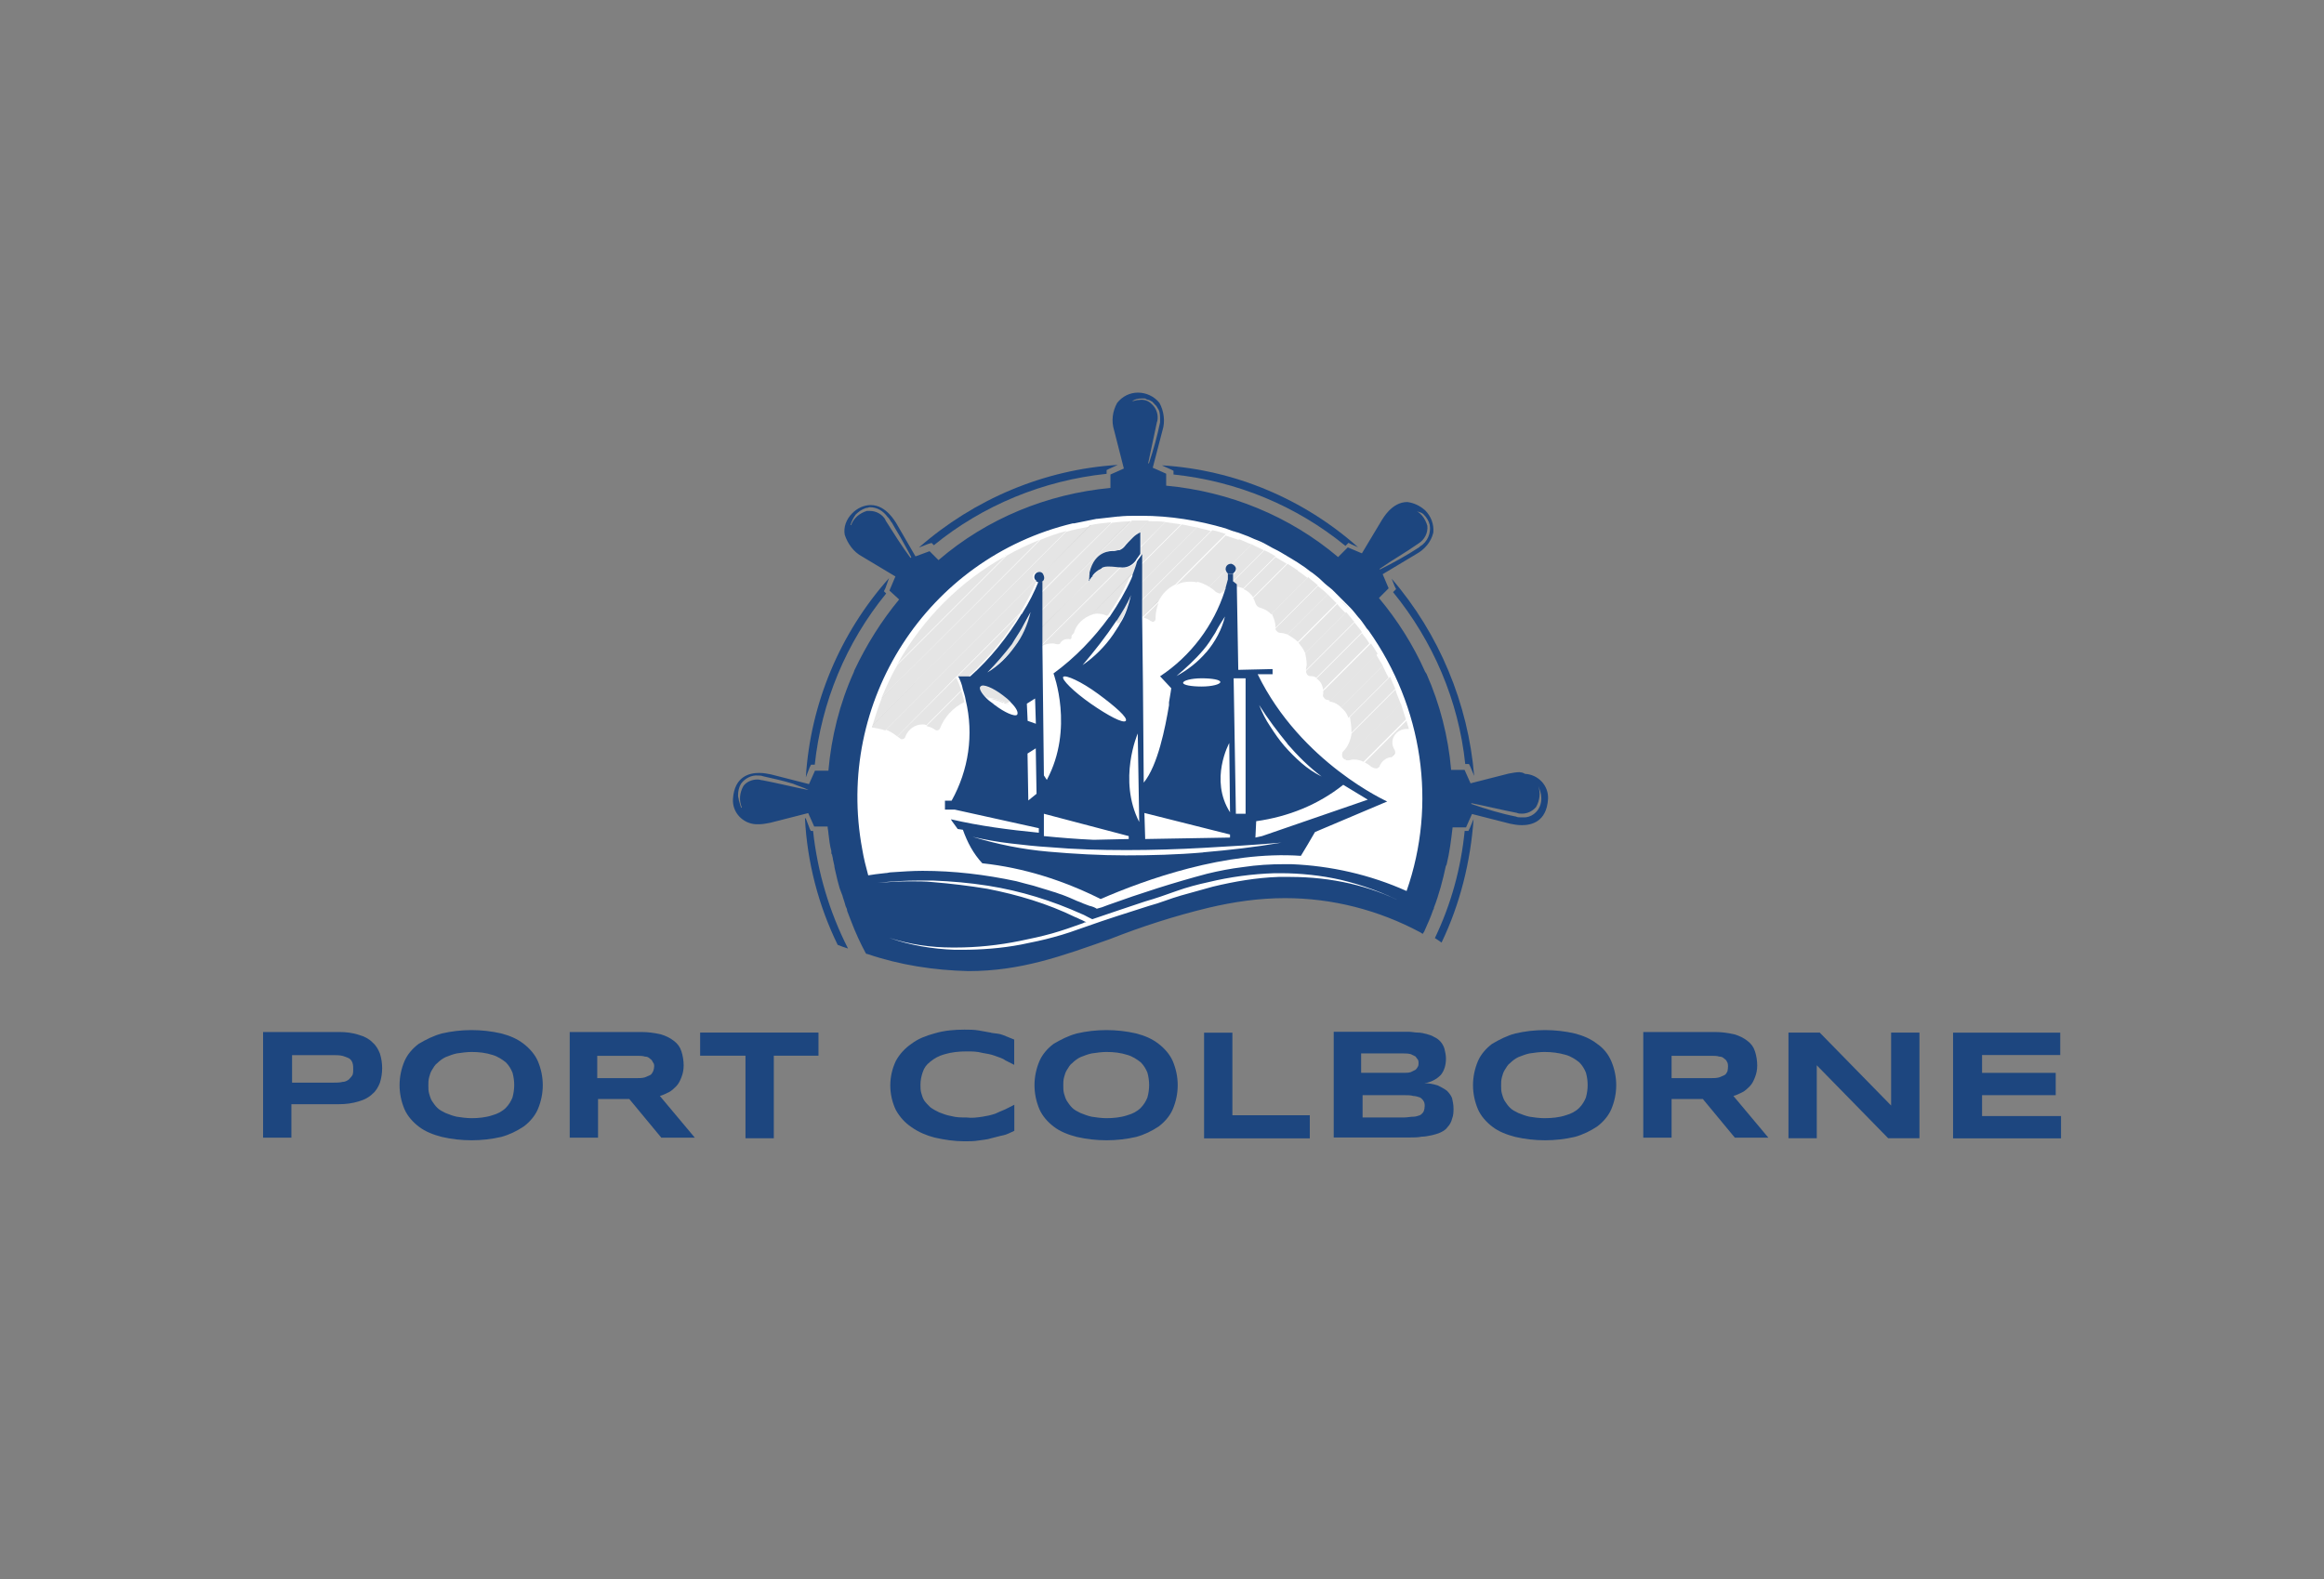<?xml version="1.0" encoding="UTF-8"?>
<svg xmlns="http://www.w3.org/2000/svg" id="Layer_1" data-name="Layer 1" viewBox="0 0 206 140">
  <rect x="0" y="0" width="206" height="140" fill="#808080" stroke="none"/>
  <defs>
    <style>
      .cls-1 {
        fill: none;
      }

      .cls-2 {
        fill: #fff;
      }

      .cls-3 {
        fill: #e5e5e5;
      }

      .cls-4 {
        fill: #d6d6d6;
      }

      .cls-5 {
        fill: #1d467f;
      }
    </style>
  </defs>
  <g id="Group_5864" data-name="Group 5864">
    <path id="Path_30191" data-name="Path 30191" class="cls-2" d="m77.63,83.31l-2.44-6.66-.4-9.37s4.49-11.42,4.88-12.34,8.18-6.66,8.18-6.66l14.39-4.16,14.19,5.48,8.45,10.16,2.44,14.72-2.31,6.2-3.83-1.19-6.53-.4-6.27.07-6.86,2.51-10.23,2.9-9.9.33-3.76-1.58Z"></path>
    <path id="Path_30192" data-name="Path 30192" class="cls-1" d="m109.04,74.27v-.26l-7.52-1.98.07,2.31,7.46-.07Z"></path>
    <path id="Path_30193" data-name="Path 30193" class="cls-1" d="m97.03,74.4l3.1-.07v-.26l-7.52-1.98v1.98c1.32.2,2.77.26,4.42.33Z"></path>
    <path id="Path_30194" data-name="Path 30194" class="cls-1" d="m57.7,93.74c-.13-.07-.33-.13-.46-.2-.26-.07-.46-.07-.73-.07h-3.5v1.98h3.5c.26,0,.53,0,.73-.07.2,0,.33-.07.46-.2.13-.07.2-.2.26-.33.07-.33.07-.59,0-.92-.07,0-.2-.13-.26-.2Z"></path>
    <path id="Path_30195" data-name="Path 30195" class="cls-1" d="m44.83,94.26c-.33-.33-.73-.53-1.19-.66-.59-.2-1.25-.26-1.85-.26-.46,0-.92.07-1.32.13-.33.07-.66.2-.99.33-.26.13-.53.26-.73.53-.2.2-.33.4-.46.59-.13.2-.2.46-.26.66s-.07.46-.07.73,0,.46.07.73c.07.26.13.46.26.66.13.2.26.4.46.59.2.2.46.4.73.46.33.13.66.26.99.33.46.07.92.13,1.32.13.66,0,1.25-.07,1.85-.26.46-.13.86-.4,1.19-.66.26-.26.46-.59.59-.92.2-.66.2-1.39,0-2.11-.13-.46-.33-.73-.59-.99Z"></path>
    <path id="Path_30196" data-name="Path 30196" class="cls-1" d="m30.91,93.8c-.2-.13-.33-.2-.53-.2-.26-.07-.53-.07-.86-.07h-3.63v2.44h3.63c.26,0,.59,0,.86-.07.2,0,.4-.07.53-.2.13-.07.26-.2.33-.4s.07-.4.07-.53c0-.2,0-.4-.07-.59-.07-.13-.2-.26-.33-.4Z"></path>
    <path id="Path_30197" data-name="Path 30197" class="cls-1" d="m125.07,95.12c.13-.07.26-.07.4-.2.07-.07.13-.2.2-.26.07-.13.07-.2.07-.33s0-.2-.07-.33-.13-.2-.2-.26c-.13-.07-.26-.13-.4-.2-.2-.07-.4-.07-.66-.07h-3.76v1.78h3.76c.2-.07.46-.07.66-.13Z"></path>
    <path id="Path_30198" data-name="Path 30198" class="cls-1" d="m101.12,94.26c-.33-.33-.73-.53-1.19-.66-.59-.2-1.25-.26-1.85-.26-.46,0-.92.07-1.32.13-.33.07-.66.2-.99.33-.26.13-.53.26-.73.53-.2.2-.33.4-.46.59-.13.2-.2.46-.26.66-.07.2-.07.46-.07.73s0,.46.07.73c.07.26.13.46.26.66s.26.4.46.59c.2.2.46.4.73.46.33.13.66.26.99.33.46.07.92.13,1.32.13.66,0,1.25-.07,1.85-.26.46-.13.86-.4,1.19-.66.26-.26.46-.59.59-.92.2-.66.2-1.39,0-2.11-.13-.46-.33-.73-.59-.99Z"></path>
    <path id="Path_30199" data-name="Path 30199" class="cls-1" d="m99.8,75.39c-2.31,0-4.55-.07-6.86-.26-1.12-.07-2.31-.2-3.43-.33s-2.24-.33-3.37-.59c2.18.66,4.49,1.12,6.73,1.32,2.31.26,4.62.33,6.86.33s4.62-.07,6.86-.26,4.55-.46,6.86-.79c-2.31.2-4.55.33-6.86.46s-4.49.13-6.8.13Z"></path>
    <path id="Path_30200" data-name="Path 30200" class="cls-1" d="m139.99,94.26c-.33-.33-.73-.53-1.19-.66-.59-.2-1.25-.26-1.91-.26-.46,0-.92.07-1.32.13-.33.07-.66.2-.99.33-.26.13-.53.26-.73.53-.2.2-.33.4-.46.59-.13.2-.2.46-.26.66-.07.2-.07.46-.07.73s0,.46.07.73c.07.26.13.46.26.66s.26.4.46.59c.2.2.46.4.73.46.33.13.66.26.99.33.46.07.92.13,1.32.13.66,0,1.25-.07,1.91-.26.46-.13.86-.4,1.19-.66.26-.26.46-.59.59-.92.2-.66.2-1.39,0-2.11-.13-.46-.33-.73-.59-.99Z"></path>
    <path id="Path_30201" data-name="Path 30201" class="cls-1" d="m152.85,93.74c-.13-.07-.33-.13-.46-.2-.26-.07-.46-.07-.73-.07h-3.5v1.98h3.5c.26,0,.53,0,.73-.07.2,0,.33-.07.46-.2.13-.07.2-.2.26-.33.07-.33.07-.59,0-.92-.07,0-.13-.13-.26-.2Z"></path>
    <path id="Path_30202" data-name="Path 30202" class="cls-1" d="m125.8,97.23c-.2-.07-.4-.13-.59-.13-.26,0-.53-.07-.86-.07h-3.63v1.98h3.63c.33,0,.66,0,.86-.07.2,0,.4-.07.59-.13.13-.07.26-.2.33-.33.13-.33.13-.73,0-1.06-.07-.07-.13-.13-.33-.2Z"></path>
    <path id="Path_30203" data-name="Path 30203" class="cls-5" d="m33.02,92.42c-.33-.33-.73-.53-1.19-.66-.59-.2-1.19-.26-1.78-.26h-6.73v9.37h2.51v-2.97h4.22c.59,0,1.19-.07,1.78-.26.46-.13.86-.33,1.19-.66.33-.26.53-.66.66-.99.26-.86.26-1.72,0-2.57-.13-.33-.33-.73-.66-.99Zm-1.78,2.9c-.07.13-.2.26-.33.4-.2.13-.33.2-.53.2-.26.07-.53.07-.86.07h-3.63v-2.44h3.63c.26,0,.59,0,.86.07.2.07.4.13.53.2.13.07.26.2.33.4s.07.4.07.59,0,.33-.07.53h0Z"></path>
    <path id="Path_30204" data-name="Path 30204" class="cls-5" d="m46.42,92.55c-.59-.46-1.25-.73-1.98-.92-1.72-.4-3.56-.4-5.28,0-.73.2-1.39.53-2.05.92-.53.4-.99.92-1.25,1.52-.59,1.39-.59,2.9,0,4.29.26.59.73,1.12,1.25,1.52.59.46,1.32.73,2.05.92,1.72.4,3.56.4,5.28,0,.73-.2,1.39-.53,1.98-.92.53-.4.99-.92,1.25-1.52.59-1.39.59-2.9,0-4.29-.26-.59-.73-1.12-1.25-1.52Zm-.99,4.75c-.13.33-.33.66-.59.92-.33.33-.73.53-1.19.66-.59.2-1.25.26-1.85.26-.46,0-.92-.07-1.32-.13-.33-.07-.66-.2-.99-.33-.26-.13-.53-.26-.73-.46-.2-.2-.33-.4-.46-.59-.13-.2-.2-.46-.26-.66-.07-.26-.07-.46-.07-.73s0-.46.07-.73c.07-.26.13-.46.26-.66.13-.2.26-.46.46-.59.2-.2.46-.4.73-.53.33-.13.66-.26.99-.33.46-.07.92-.13,1.32-.13.66,0,1.25.07,1.85.26.46.13.86.4,1.19.66.26.26.46.59.59.92.2.73.2,1.45,0,2.18h0Z"></path>
    <path id="Path_30205" data-name="Path 30205" class="cls-5" d="m59.28,96.84c.26-.13.46-.33.66-.53s.33-.46.46-.79.2-.66.2-1.06-.07-.86-.2-1.25c-.13-.4-.33-.66-.66-.92s-.73-.46-1.19-.59c-.59-.13-1.12-.2-1.72-.2h-6.33v9.37h2.51v-3.43h2.77l2.84,3.43h2.97l-3.1-3.7c.26-.07.53-.2.79-.33Zm-1.39-1.85c-.07.13-.13.26-.26.33s-.33.13-.46.2c-.26.07-.46.07-.73.07h-3.5v-1.98h3.5c.26,0,.53,0,.73.07.2,0,.33.07.46.2.13.07.2.2.26.33.13.13.13.46,0,.79h0Z"></path>
    <path id="Path_30206" data-name="Path 30206" class="cls-5" d="m62.12,93.6h3.96v7.32h2.51v-7.32h3.96v-2.05h-10.49v2.05h.07Z"></path>
    <path id="Path_30207" data-name="Path 30207" class="cls-5" d="m87.86,91.56c-.4-.07-.73-.13-1.12-.2-.4-.07-.86-.07-1.25-.07-.86,0-1.78.07-2.64.33-.73.2-1.45.46-2.05.92-.59.4-1.06.92-1.39,1.52-.66,1.39-.66,2.97,0,4.36.33.59.79,1.12,1.39,1.52.66.46,1.32.73,2.05.92.86.2,1.78.33,2.64.33.4,0,.86,0,1.25-.07.4-.07.73-.07,1.12-.2.33-.07.73-.2,1.06-.26s.66-.26.99-.4v-2.31c-.26.13-.53.26-.79.4-.33.13-.59.26-.92.4-.4.13-.73.2-1.12.26-.46.07-.92.13-1.39.07-.46,0-.92,0-1.39-.13-.4-.07-.73-.2-1.06-.33-.26-.13-.53-.26-.79-.46-.2-.2-.4-.4-.53-.59-.13-.2-.2-.46-.26-.66-.07-.26-.07-.46-.07-.73,0-.4.07-.73.2-1.12.13-.4.33-.66.66-.92.4-.33.79-.53,1.25-.66.66-.2,1.32-.26,1.98-.26.46,0,.92,0,1.39.13.4.07.79.13,1.12.26s.66.2.92.4c.26.13.53.26.79.4v-2.24c-.33-.13-.66-.26-.99-.4s-.66-.13-1.06-.2Z"></path>
    <path id="Path_30208" data-name="Path 30208" class="cls-5" d="m102.7,92.55c-.59-.46-1.25-.73-1.98-.92-1.72-.4-3.56-.4-5.28,0-.73.2-1.39.53-2.05.92-.53.4-.99.92-1.25,1.52-.59,1.39-.59,2.9,0,4.29.26.59.73,1.12,1.25,1.52.59.46,1.32.73,2.05.92,1.72.4,3.56.4,5.28,0,.73-.2,1.39-.53,1.98-.92.53-.4.99-.92,1.25-1.52.59-1.39.59-2.9,0-4.29-.26-.59-.73-1.12-1.25-1.52Zm-.99,4.75c-.13.33-.33.66-.59.92-.33.33-.73.53-1.19.66-.59.2-1.25.26-1.85.26-.46,0-.92-.07-1.32-.13-.33-.07-.66-.2-.99-.33-.26-.13-.53-.26-.73-.46s-.33-.4-.46-.59c-.13-.2-.2-.46-.26-.66-.07-.26-.07-.46-.07-.73s0-.46.07-.73c.07-.26.13-.46.26-.66s.26-.46.46-.59c.2-.2.46-.4.73-.53.33-.13.66-.26.99-.33.46-.07.92-.13,1.32-.13.66,0,1.25.07,1.85.26.46.13.86.4,1.19.66.26.26.46.59.59.92.2.73.2,1.45,0,2.18h0Z"></path>
    <path id="Path_30209" data-name="Path 30209" class="cls-5" d="m109.24,91.56h-2.51v9.37h9.37v-2.05h-6.86v-7.32Z"></path>
    <path id="Path_30210" data-name="Path 30210" class="cls-5" d="m128.24,96.7c-.26-.2-.53-.33-.79-.46-.4-.13-.79-.2-1.19-.2.53-.07,1.06-.33,1.45-.73.33-.4.46-.92.46-1.45,0-.33-.07-.59-.13-.86-.13-.46-.46-.86-.92-1.06-.2-.13-.46-.2-.66-.26-.26-.07-.53-.13-.79-.13s-.53-.07-.79-.07h-6.66v9.37h6.8c.33,0,.66,0,.99-.07.33,0,.59-.07.92-.13.26-.07.53-.13.79-.26s.46-.26.59-.46c.2-.2.33-.46.4-.73.13-.33.13-.66.13-.92,0-.33-.07-.66-.13-.92-.07-.2-.26-.46-.46-.66Zm-7.59-3.3h3.76c.2,0,.4,0,.66.07.13.07.26.13.4.2.07.07.13.2.2.26.07.13.07.2.07.33s0,.2-.07.33-.13.2-.2.26c-.13.07-.26.13-.4.2-.2.07-.4.07-.66.07h-3.76v-1.72Zm5.54,5.15c-.07.13-.2.26-.33.33-.2.07-.4.13-.59.13-.26,0-.53.07-.86.07h-3.63v-1.98h3.63c.33,0,.66,0,.86.07.2,0,.4.07.59.13.13.07.26.2.33.33.13.2.13.59,0,.92h0Z"></path>
    <path id="Path_30211" data-name="Path 30211" class="cls-5" d="m141.57,92.55c-.59-.46-1.25-.73-1.98-.92-1.72-.4-3.56-.4-5.28,0-.73.2-1.39.53-2.05.92-.53.4-.99.92-1.25,1.52-.59,1.39-.59,2.9,0,4.29.26.59.73,1.12,1.25,1.52.59.46,1.32.73,2.05.92,1.72.4,3.56.4,5.28,0,.73-.2,1.39-.53,1.98-.92.53-.4.99-.92,1.25-1.52.59-1.39.59-2.9,0-4.29-.26-.59-.66-1.12-1.25-1.52Zm-.99,4.75c-.13.33-.33.66-.59.92-.33.33-.73.53-1.19.66-.59.2-1.25.26-1.91.26-.46,0-.92-.07-1.32-.13-.33-.07-.66-.2-.99-.33-.26-.13-.53-.26-.73-.46s-.33-.4-.46-.59c-.13-.2-.2-.46-.26-.66-.07-.26-.07-.46-.07-.73s0-.46.07-.73c.07-.26.13-.46.26-.66s.26-.46.46-.59c.2-.2.46-.4.73-.53.33-.13.66-.26.99-.33.46-.07.92-.13,1.32-.13.66,0,1.25.07,1.91.26.46.13.86.4,1.19.66.26.26.46.59.59.92.2.73.2,1.45,0,2.18h0Z"></path>
    <path id="Path_30212" data-name="Path 30212" class="cls-5" d="m154.44,96.84c.26-.13.46-.33.66-.53s.33-.46.46-.79.2-.66.2-1.06-.07-.86-.2-1.25c-.13-.4-.33-.66-.66-.92s-.73-.46-1.19-.59c-.59-.13-1.12-.2-1.72-.2h-6.33v9.37h2.51v-3.43h2.77l2.84,3.43h2.97l-3.1-3.7c.26-.07.53-.2.79-.33Zm-1.32-1.85c-.07.13-.13.26-.26.33-.13.07-.33.13-.46.2-.26.07-.46.07-.73.07h-3.5v-1.98h3.5c.26,0,.53,0,.73.07.2,0,.33.07.46.2.13.07.2.2.26.33.07.13.07.46,0,.79h0Z"></path>
    <path id="Path_30213" data-name="Path 30213" class="cls-5" d="m167.63,98.02l-6.33-6.47h-2.77v9.37h2.51v-6.47l6.33,6.47h2.77v-9.37h-2.51v6.47Z"></path>
    <path id="Path_30214" data-name="Path 30214" class="cls-5" d="m175.69,98.95v-1.85h6.53v-1.98h-6.53v-1.58h6.93v-1.98h-9.5v9.37h9.57v-1.98h-6.99Z"></path>
    <path id="Path_30215" data-name="Path 30215" class="cls-5" d="m71.75,73.41l-.33-.86h-.07c.2,3.89,1.19,7.72,2.9,11.22.33.13.66.26.92.33-1.65-3.23-2.71-6.8-3.1-10.43h-.2l-.13-.26Z"></path>
    <path id="Path_30216" data-name="Path 30216" class="cls-5" d="m130.29,73.41l-.13.26h-.33c-.33,3.3-1.19,6.47-2.64,9.5.2.13.4.26.59.4,1.65-3.43,2.57-7.19,2.84-10.95h0l-.33.79Z"></path>
    <path id="Path_30217" data-name="Path 30217" class="cls-1" d="m106.66,75.26c-2.31.13-4.55.2-6.86.2s-4.55-.07-6.86-.26c-1.12-.07-2.31-.2-3.43-.33s-2.24-.33-3.37-.59c2.18.66,4.49,1.12,6.73,1.32,2.31.26,4.62.33,6.86.33s4.62-.07,6.86-.26,4.55-.46,6.86-.79c-2.24.07-4.49.26-6.8.4Z"></path>
    <path id="Path_30218" data-name="Path 30218" class="cls-1" d="m104.88,60.54c0,.2.73.33,1.65.33s1.65-.2,1.65-.4-.73-.33-1.65-.33-1.65.2-1.65.4Z"></path>
    <path id="Path_30219" data-name="Path 30219" class="cls-1" d="m112.6,64.5c.4.59.79,1.19,1.25,1.72s.99,1.06,1.52,1.52,1.12.86,1.78,1.19c-1.12-.86-2.11-1.85-3.04-2.9-.92-1.06-1.78-2.18-2.57-3.37.33.59.66,1.25,1.06,1.85Z"></path>
    <path id="Path_30220" data-name="Path 30220" class="cls-1" d="m107.78,56.12c-.26.53-.66,1.06-1.06,1.52-.73.86-1.52,1.58-2.38,2.31.99-.53,1.91-1.25,2.64-2.11.79-.92,1.32-2.05,1.72-3.23-.33.53-.59.86-.92,1.52Z"></path>
    <path id="Path_30221" data-name="Path 30221" class="cls-1" d="m111.35,72.75l-.07,1.45.59-.13,9.37-3.23-2.18-1.32c-2.24,1.85-4.88,2.9-7.72,3.23Z"></path>
    <path id="Path_30222" data-name="Path 30222" class="cls-1" d="m109.5,72.16h.86v-12.01h-1.06l.2,12.01Z"></path>
    <path id="Path_30224" data-name="Path 30224" class="cls-1" d="m80.8,49.46c-.13-.26-.33-.59-.46-.86-.33-.59-.66-1.12-.99-1.72l-.26-.46c-.07-.2-.2-.33-.33-.46l-.07-.07c-.33-.53-.92-.86-1.58-.86-.13,0-.26,0-.33.07-.33.07-.66.26-.92.59-.13.2-.26.4-.33.59-.07.13-.13.26-.13.33h.07c.26-.59.79-1.06,1.39-1.25h.26c.53,0,1.06.33,1.39.79.79,1.06,1.45,2.24,2.31,3.3h0Z"></path>
    <path id="Path_30225" data-name="Path 30225" class="cls-1" d="m101.32,60.61h0l.07,8.71c1.19-1.52,1.91-4.88,2.24-6.86h0v-.26c.13-.79.2-1.25.2-1.25l-.99-1.06c2.71-1.78,4.75-4.49,5.74-7.59-.07.07-.13.13-.2.13-.07.07-.13.07-.2.13h-.07c-.13.07-.26,0-.4-.13h0c-.2-.2-.4-.33-.59-.46h0c-.33-.2-.73-.4-1.12-.46h0c-.2,0-.33-.07-.53-.07-.46,0-.92.07-1.32.26l-.07.07c-.66.33-1.12.79-1.45,1.45v.07c-.2.4-.26.86-.26,1.32v.07c.07.13,0,.26-.13.33h-.07q-.07,0-.13-.07c-.2-.13-.46-.26-.66-.33h-.07v6Z"></path>
    <path id="Path_30226" data-name="Path 30226" class="cls-1" d="m96.76,54.47s-.07,0,0,0c-.86.2-1.45.86-1.65,1.65v.07c0,.13-.07.2-.07.33s-.13.2-.26.2h-.26c-.26,0-.46.13-.59.33-.07.07-.13.13-.26.13-.13-.07-.26-.07-.4-.07h-.07c-.26,0-.59.07-.86.2,0,0-.07,0-.07.07-.07,0-.07.07-.13.07l.13,11.35.26.4c2.44-4.55.59-9.44.59-9.44,1.91-1.39,3.56-3.1,4.95-5.02-.33-.33-.86-.4-1.32-.26h0Z"></path>
    <path id="Path_30227" data-name="Path 30227" class="cls-1" d="m91.88,70.38l-.07-4.03-.73.46.07,4.22.73-.66Z"></path>
    <path id="Path_30228" data-name="Path 30228" class="cls-1" d="m97.03,74.4l3.1-.07v-.26l-7.52-1.98v1.98c1.32.2,2.77.26,4.42.33Z"></path>
    <path id="Path_30229" data-name="Path 30229" class="cls-1" d="m99.14,55.26h0c-.07,0-.07-.07-.13-.07l-.13-.13c-.92,1.32-1.91,2.64-2.97,3.89,1.06-.73,1.98-1.65,2.71-2.71.2-.33.46-.66.59-.99.07,0,0,0-.07,0q.07,0,0,0Z"></path>
    <path id="Path_30230" data-name="Path 30230" class="cls-1" d="m91.82,64.17l-.07-2.24-.73.46v1.52l.79.26Z"></path>
    <path id="Path_30231" data-name="Path 30231" class="cls-1" d="m90.17,63.31c.13-.2-.07-.59-.53-1.06,0,.07-.07.07-.07.13-.07.07-.13.07-.2.07h-.13c-.07-.07-.2-.07-.26-.13h0c-.4-.2-.79-.33-1.19-.33h-.13c.2.2.4.4.66.53.73.66,1.65,1.06,1.85.79Z"></path>
    <path id="Path_30232" data-name="Path 30232" class="cls-1" d="m67.66,68.86c-.13,0-.26-.07-.46-.07-.59,0-1.19.26-1.52.73-.2.33-.26.66-.26,1.06,0,.13.07.26.07.4.07.2.13.46.2.66h.07c-.26-.59-.2-1.32.13-1.91.33-.4.79-.59,1.25-.59.13,0,.26,0,.46.07,1.32.26,2.64.59,4.03.86v-.07c-.46-.13-.86-.26-1.32-.4-.86-.26-1.72-.53-2.64-.73Z"></path>
    <path id="Path_30233" data-name="Path 30233" class="cls-1" d="m108.97,65.82s-1.78,3.23.07,6.14l-.07-6.14Z"></path>
    <path id="Path_30234" data-name="Path 30234" class="cls-1" d="m101.45,72.03l.07,2.31,7.52-.13v-.26l-7.59-1.91Z"></path>
    <path id="Path_30235" data-name="Path 30235" class="cls-1" d="m100.99,72.88l-.13-7.85c.07,0-1.72,4.09.13,7.85Z"></path>
    <path id="Path_30236" data-name="Path 30236" class="cls-1" d="m99.8,63.91c.2-.26-.92-1.32-2.44-2.38s-2.9-1.72-3.1-1.52.92,1.32,2.44,2.38,2.97,1.72,3.1,1.52Z"></path>
    <path id="Path_30237" data-name="Path 30237" class="cls-1" d="m78.49,77.44c.13,0,.33-.07.53-.07h0c-.2.07-.4.07-.53.07Z"></path>
    <path id="Path_30238" data-name="Path 30238" class="cls-1" d="m106.99,77.5c-2.97.79-5.87,1.72-8.78,2.77-.2.07-.33.13-.53.2l.53-.2c2.84-1.06,5.81-2.05,8.78-2.77,1.06-.26,2.11-.46,3.17-.59-1.12.13-2.18.33-3.17.59Z"></path>
    <path id="Path_30239" data-name="Path 30239" class="cls-1" d="m90.1,78.23c.53.13.99.26,1.52.4-.53-.2-.99-.33-1.52-.4Z"></path>
    <path id="Path_30240" data-name="Path 30240" class="cls-1" d="m95.25,79.81c.26.13.53.2.79.33-.26-.13-.53-.26-.79-.33Z"></path>
    <path id="Path_30241" data-name="Path 30241" class="cls-1" d="m76.44,75.39c.13.79.33,1.52.53,2.31h0c-.2-.79-.4-1.58-.53-2.31Z"></path>
    <path id="Path_30242" data-name="Path 30242" class="cls-1" d="m113.79,76.18h.66c3.43.07,6.8.79,9.96,2.18,1.45-4.49,1.58-9.24.4-13.79h-.13c-.66,0-1.19.53-1.25,1.19,0,.2.07.46.2.66.07.13.07.26,0,.4v.07h0l-.2.2h-.2c-.4.07-.73.4-.92.73-.07.13-.13.2-.26.26h-.07c-.13,0-.26-.07-.4-.13-.2-.13-.4-.26-.66-.4h0c-.26-.13-.59-.2-.86-.2h-.07c-.13,0-.26,0-.4.07h-.07c-.07,0-.2,0-.26-.07h0l-.2-.2c-.07-.2-.07-.4.07-.53.4-.46.66-.99.73-1.58v-.2c0-.4-.07-.86-.2-1.19h0c-.13-.33-.4-.66-.66-.92h0c-.26-.26-.66-.46-.99-.59h0c-.07,0-.13-.07-.26-.07s-.2-.13-.33-.2c-.07-.07-.13-.2-.07-.33v-.46c0-.4-.26-.79-.59-.99h0c-.13-.07-.33-.13-.46-.13h-.07c-.13,0-.2-.07-.33-.2-.07-.07-.07-.2-.07-.26v-.13c0-.13.07-.33.07-.46,0-.33-.07-.66-.13-.92h0c-.13-.33-.33-.66-.59-.99h0c-.26-.26-.59-.46-.92-.59h0c-.2-.07-.4-.13-.59-.13h0c-.13,0-.26-.07-.33-.13-.07-.07-.07-.13-.07-.2h0v-.07c0-.4-.13-.79-.33-1.12h0c-.26-.33-.59-.53-.99-.59h-.07c-.2-.07-.33-.2-.4-.4,0-.2-.07-.4-.2-.53h0c-.2-.33-.46-.59-.79-.73h0c-.2-.07-.4-.13-.59-.13h-.33l.13,7.52,3.04-.07v.46h-1.32c3.89,7.85,11.48,11.28,11.48,11.28l-6.4,2.71c-.4.79-.92,1.58-1.25,2.11-6.66-.4-13.86,2.18-17.75,3.83-3.3-1.72-6.86-2.77-10.49-3.17-.73-.86-1.32-1.91-1.72-2.97l-.46-.07-.53-.73h0l-.07-.13c2.57.53,5.15.92,7.79,1.19v-.4l-7.46-1.65h-.86v-.79h.59c1.52-2.71,1.98-5.87,1.25-8.91-.99.46-1.78,1.32-2.18,2.38-.07.13-.13.13-.26.13s-.2-.07-.26-.13c-.2-.13-.4-.26-.66-.26h0c-.13,0-.2-.07-.33-.07-.66,0-1.32.4-1.52,1.06,0,.07-.07.13-.13.2-.07.07-.2.07-.33,0-.07-.07-.13-.13-.26-.2h0c-.33-.26-.66-.46-.99-.59h0c-.4-.13-.79-.26-1.19-.26-1.12,4.16-1.12,8.51,0,12.67.53-.07,1.06-.13,1.58-.2l1.25-.13h0c.46,0,.99-.07,1.65-.07,3.96,0,7.92.59,11.68,1.85.26.07.53.2.79.26.26.07.46.2.66.26.59.2,1.19.46,1.78.73.13.07.33.13.46.2l.13-.07c.2-.07.46-.13.66-.26h.07c2.84-1.12,5.81-2.05,8.78-2.77,2.18-.86,4.55-1.12,6.86-1.12Z"></path>
    <path id="Path_30243" data-name="Path 30243" class="cls-1" d="m125.27,45.17c.59.26,1.06.79,1.25,1.45.07.66-.26,1.25-.79,1.58-1.12.79-2.31,1.45-3.43,2.24v.07c1.19-.59,2.38-1.25,3.5-1.98l.07-.07c.66-.4.99-1.12.86-1.91-.07-.33-.26-.66-.53-.92-.13-.13-.33-.2-.46-.33-.13-.07-.26-.13-.46-.13h0Z"></path>
    <path id="Path_30244" data-name="Path 30244" class="cls-1" d="m136.36,69.72h0c-.07.07,0,.07,0,0,.2.66.13,1.32-.2,1.91-.26.4-.73.59-1.25.59-.13,0-.33,0-.46-.07-1.32-.26-2.64-.59-4.03-.86v.07c1.32.46,2.64.86,3.96,1.12.13,0,.33.07.46.07h.33c.86-.07,1.52-.86,1.45-1.78,0-.4-.13-.73-.26-1.06Z"></path>
    <path id="Path_30246" data-name="Path 30246" class="cls-1" d="m101.85,41.08c.4-1.19.73-2.44.99-3.63v-.26c0-.33,0-.59-.13-.86-.07-.13-.07-.26-.2-.33-.07-.07-.13-.13-.2-.2-.07-.07-.13-.07-.13-.13h0l-.07-.07c-.07-.07-.13-.07-.26-.13-.07-.07-.2-.07-.26-.07s-.13,0-.13-.07h-.26c-.33,0-.59.07-.86.26h0c.2-.07.46-.13.66-.13.4,0,.73.13,1.06.33.46.4.66.99.53,1.58-.26,1.19-.53,2.44-.73,3.7h0Z"></path>
    <path id="Path_30247" data-name="Path 30247" class="cls-1" d="m113.85,77.44h-.53c-1.98.07-3.96.33-5.87.79-.99.26-1.91.53-2.84.79s-1.85.66-2.77.92c-1.58.46-3.17.99-4.69,1.58-.13-.07-.26-.13-.4-.2-.2-.07-.4-.2-.53-.26-2.64-1.25-5.41-2.05-8.31-2.51-1.58-.26-3.23-.4-4.88-.46h-1.19c-1.25,0-2.51.07-3.7.2.92-.07,1.85-.13,2.77-.13.73,0,1.39,0,2.11.07,1.65.07,3.23.26,4.82.59,2.71.46,5.28,1.32,7.79,2.51.2.07.4.2.59.26.13.07.26.13.4.2-.07,0-.2.07-.26.07-.92.33-1.85.66-2.77.92s-1.91.46-2.84.66c-1.91.4-3.83.59-5.74.59h-.26c-1.91,0-3.83-.26-5.61-.86,1.85.66,3.83,1.06,5.81,1.06h.59c1.78,0,3.56-.2,5.28-.46.99-.2,1.91-.4,2.9-.66s1.91-.59,2.84-.92c1.85-.66,3.7-1.25,5.61-1.85.92-.26,1.85-.59,2.84-.92s1.85-.59,2.84-.79c1.91-.46,3.83-.73,5.81-.86h1.06c3.56,0,7.13.79,10.36,2.31-1.72-.92-3.63-1.58-5.54-2.05-2.05-.4-3.83-.59-5.67-.59Z"></path>
    <path id="Path_30248" data-name="Path 30248" class="cls-3" d="m121.05,55.73h0c-.2-.33-.46-.59-.66-.86h0c.2.26.46.53.66.86Z"></path>
    <path id="Path_30249" data-name="Path 30249" class="cls-3" d="m121.31,56.12c-.07-.13-.2-.26-.26-.33h0c.13.07.2.2.26.33Z"></path>
    <path id="Path_30250" data-name="Path 30250" class="cls-3" d="m108.64,50.58l-1.45,1.45c.2.13.4.26.59.46h0c.13.07.26.13.4.13l.53-.53c.13-.46.2-.73.2-.73v-.53c-.13-.07-.2-.13-.26-.26Z"></path>
    <path id="Path_30251" data-name="Path 30251" class="cls-3" d="m94.72,56.65c.13.07.26,0,.26-.13v-.07c0-.13.07-.2.07-.33l-.46.46q.07.07.13.07Z"></path>
    <path id="Path_30252" data-name="Path 30252" class="cls-3" d="m102.04,55.07c.07,0,.07.07.13.07h0c.13,0,.26-.13.26-.26v-.13c0-.46.13-.92.26-1.32l-1.32,1.32c.2.07.4.13.66.33Z"></path>
    <path id="Path_30253" data-name="Path 30253" class="cls-3" d="m96.9,51.04h0q-.07.07-.07.13c0,.07-.07.07-.07.07h0q-.07.07-.07.13l.99-.99c-.4.2-.59.4-.79.66Z"></path>
    <path id="Path_30254" data-name="Path 30254" class="cls-3" d="m113.39,49h0c-.33-.2-.66-.4-.99-.53h0c.33.13.66.33.99.53Z"></path>
    <path id="Path_30255" data-name="Path 30255" class="cls-3" d="m115.37,50.25h0c-.33-.2-.59-.4-.92-.59h0c.26.13.59.4.92.59Z"></path>
    <path id="Path_30256" data-name="Path 30256" class="cls-3" d="m114.38,49.59h0c-.33-.2-.66-.4-.99-.59h0c.33.2.66.4.99.59Z"></path>
    <path id="Path_30257" data-name="Path 30257" class="cls-3" d="m112.34,48.47h0c-.33-.2-.73-.33-1.06-.53h0c.4.13.73.33,1.06.53Z"></path>
    <path id="Path_30258" data-name="Path 30258" class="cls-3" d="m115.7,57.9l3.56-3.56c-.26-.26-.53-.53-.73-.79l-3.43,3.43c.2.26.46.59.59.92Z"></path>
    <path id="Path_30259" data-name="Path 30259" class="cls-3" d="m119.6,54.01h0l-.79-.79h0c.33.2.53.46.79.79Z"></path>
    <path id="Path_30260" data-name="Path 30260" class="cls-3" d="m116.3,50.91h0c-.26-.2-.59-.46-.92-.66h0c.33.2.59.46.92.66Z"></path>
    <path id="Path_30261" data-name="Path 30261" class="cls-3" d="m120.32,54.8h0c-.26-.26-.46-.59-.73-.86h0c.26.33.53.59.73.86Z"></path>
    <path id="Path_30262" data-name="Path 30262" class="cls-3" d="m118.8,53.15h0l-.79-.79h0c.26.26.53.53.79.79Z"></path>
    <path id="Path_30263" data-name="Path 30263" class="cls-3" d="m118.01,52.36h0c-.26-.26-.53-.46-.86-.73h0c.33.26.59.46.86.73Z"></path>
    <path id="Path_30264" data-name="Path 30264" class="cls-3" d="m117.15,51.64h0c-.26-.26-.59-.46-.86-.73h0c.26.26.59.46.86.73Z"></path>
    <path id="Path_30265" data-name="Path 30265" class="cls-3" d="m89.31,62.39c-.07-.07-.2-.07-.26-.13l-.07.07c.07.07.13.07.33.07q0,.07.07.07c.07,0,.13,0,.2-.07-.07,0-.07.07-.13.07s-.13-.07-.13-.07Z"></path>
    <path id="Path_30266" data-name="Path 30266" class="cls-3" d="m101.19,53.22l6.14-6.14c-.4-.13-.86-.2-1.25-.33l-4.95,4.95.07,1.52Z"></path>
    <path id="Path_30267" data-name="Path 30267" class="cls-3" d="m101.25,54.6v.07h.07l1.39-1.39c.33-.66.79-1.12,1.45-1.45l4.49-4.49c-.4-.13-.79-.26-1.19-.33l-6.2,6.2v1.39Z"></path>
    <path id="Path_30268" data-name="Path 30268" class="cls-3" d="m101.12,48.53v1.52l3.56-3.56c-.46-.07-.92-.13-1.39-.2l-2.18,2.24h0Z"></path>
    <path id="Path_30269" data-name="Path 30269" class="cls-3" d="m101.19,51.64l4.88-4.88c-.46-.07-.86-.2-1.32-.26l-3.63,3.63.07,1.52Z"></path>
    <path id="Path_30270" data-name="Path 30270" class="cls-3" d="m107.19,52.03l1.45-1.45v-.07c0-.26.2-.46.46-.46h.07l1.78-1.78c-.4-.13-.73-.33-1.12-.46l-3.76,3.76c.4.07.79.26,1.12.46Z"></path>
    <path id="Path_30271" data-name="Path 30271" class="cls-3" d="m105.54,51.57c.2,0,.33,0,.53.07l3.76-3.76c-.4-.13-.79-.26-1.19-.4l-4.42,4.42c.4-.26.86-.33,1.32-.33Z"></path>
    <path id="Path_30272" data-name="Path 30272" class="cls-3" d="m109.57,50.51c0,.2-.07.33-.26.4v.59l2.71-2.71c-.33-.2-.73-.33-1.06-.53l-1.78,1.78c.2.07.4.2.4.46Z"></path>
    <path id="Path_30273" data-name="Path 30273" class="cls-3" d="m91.75,51.5c-.13-.07-.2-.2-.2-.33,0-.26.2-.46.46-.46.13,0,.26.07.33.2l4.22-4.22c-.66.13-1.39.26-2.05.46l-17.22,17.22v.13c.4.07.79.13,1.19.26l13.26-13.26Z"></path>
    <path id="Path_30274" data-name="Path 30274" class="cls-3" d="m92.48,51.11c0,.2-.13.4-.33.4v1.12l6.33-6.33c-.59.07-1.25.13-1.85.26l-4.29,4.29c.13.13.13.2.13.26Z"></path>
    <path id="Path_30275" data-name="Path 30275" class="cls-3" d="m92.21,55.79l4.36-4.36c0-.26.07-.53.13-.73.46-1.98,1.91-1.91,2.18-1.91.13,0,.26,0,.4-.07l2.57-2.57h-1.52l-8.05,8.05-.07,1.58Z"></path>
    <path id="Path_30276" data-name="Path 30276" class="cls-3" d="m99.67,48.53c.26-.26.53-.59.79-.86.2-.2.4-.33.66-.46v1.25l2.18-2.18c-.46-.07-.99-.07-1.45-.07l-2.57,2.57c.13-.07.33-.13.4-.26Z"></path>
    <path id="Path_30277" data-name="Path 30277" class="cls-3" d="m92.15,54.27l8.05-8.05c-.59,0-1.12.07-1.65.13l-6.33,6.33-.07,1.58Z"></path>
    <path id="Path_30278" data-name="Path 30278" class="cls-3" d="m99.34,50.25c-.26,0-.59-.07-.99-.07-.26,0-.46.07-.66.13l-1.12,1.12v.07c0,.07-.07.07-.07.07v-.07l-4.36,4.36v1.45h0c.07,0,.07-.07.13-.07l7.06-6.99Z"></path>
    <path id="Path_30279" data-name="Path 30279" class="cls-3" d="m84.75,60.08l-5.21,5.21c.07.07.2.13.26.2.07.07.2.07.33,0,.07-.07.13-.13.13-.2.26-.66.86-1.06,1.52-1.06.13,0,.2,0,.33.07l3.1-3.1c-.13-.4-.26-.73-.46-1.12Z"></path>
    <path id="Path_30280" data-name="Path 30280" class="cls-3" d="m85.81,60.02c1.78-1.65,3.3-3.5,4.55-5.54l-5.54,5.54h.99Z"></path>
    <path id="Path_30281" data-name="Path 30281" class="cls-3" d="m84.75,60.02h0l5.67-5.67c.53-.92,1.06-1.85,1.45-2.84,0,0-.07,0-.07-.07l-13.26,13.26c.33.13.66.33.99.59l5.21-5.28h0Z"></path>
    <path id="Path_30282" data-name="Path 30282" class="cls-3" d="m99.34,50.32l-6.93,6.93c.26-.13.53-.2.86-.2h.07c.13,0,.26.07.4.07s.2,0,.26-.13c.13-.2.33-.33.59-.33h.07l.53-.53c.2-.79.86-1.39,1.65-1.65l3.56-3.56c.13-.4.33-.86.4-1.19-.4.46-.92.66-1.45.59Z"></path>
    <path id="Path_30283" data-name="Path 30283" class="cls-3" d="m97.29,54.41c.33,0,.59.07.86.2,0,0,0-.07.07-.07.73-1.06,1.39-2.18,1.91-3.37,0-.07.07-.13.07-.2l-3.5,3.5c.26,0,.4-.07.59-.07Z"></path>
    <path id="Path_30284" data-name="Path 30284" class="cls-3" d="m85.22,61.27l-3.1,3.1c.26.07.46.13.66.26.07.07.2.13.26.13.13,0,.2-.07.26-.13.4-1.06,1.19-1.91,2.18-2.38h0c-.07-.4-.2-.73-.26-.99Z"></path>
    <path id="Path_30285" data-name="Path 30285" class="cls-3" d="m99.21,55.2h0c-.07.07,0,.07,0,.07,0,0,.07,0,0-.07.07.07.07,0,.07,0h-.07q.07,0,0,0Z"></path>
    <path id="Path_30286" data-name="Path 30286" class="cls-3" d="m99.14,55.26h0q0-.07-.07-.13l-.13-.13s0,.07-.07.07l.13.13c.07.07.13.07.13.07Z"></path>
    <path id="Path_30287" data-name="Path 30287" class="cls-3" d="m87.72,61.93h0c.4.13.79.2,1.19.4l.07-.07c-.4-.2-.79-.33-1.25-.33Z"></path>
    <path id="Path_30288" data-name="Path 30288" class="cls-3" d="m87.72,61.86h-.26l.07.07c.07,0,.13,0,.2-.07h0Z"></path>
    <path id="Path_30289" data-name="Path 30289" class="cls-3" d="m109.3,52.03h0c.07.07.13,0,.26,0h.07c.2,0,.4.07.59.13l2.84-2.84c-.33-.2-.66-.4-.99-.53l-2.71,2.71-.07.53Z"></path>
    <path id="Path_30290" data-name="Path 30290" class="cls-3" d="m108.44,52.49c.07-.07.13-.13.2-.13h0c0-.07.07-.13.07-.2l-.46.46c.07-.07.13-.07.2-.13Z"></path>
    <path id="Path_30291" data-name="Path 30291" class="cls-3" d="m97.23,46.03h0c-.66.13-1.32.26-1.98.4h0c.66-.13,1.32-.26,1.98-.4Z"></path>
    <path id="Path_30292" data-name="Path 30292" class="cls-3" d="m119.46,67.41h.07c.13,0,.26-.07.4-.07h.07c.33,0,.59.07.86.2l3.76-3.76c-.13-.46-.33-.99-.46-1.45l-4.95,4.95c.07.13.13.13.26.13Z"></path>
    <path id="Path_30294" data-name="Path 30294" class="cls-3" d="m115.04,56.91l3.43-3.43-.79-.79-3.56,3.56c.33.2.66.4.92.66Z"></path>
    <path id="Path_30295" data-name="Path 30295" class="cls-3" d="m99.01,45.83h0c-.59.07-1.19.13-1.78.2h0c.59-.07,1.19-.13,1.78-.2Z"></path>
    <path id="Path_30296" data-name="Path 30296" class="cls-3" d="m119.07,66.61c-.13.13-.13.33-.07.53.07.07.07.13.2.2l4.95-4.95c-.13-.4-.33-.79-.46-1.25l-3.89,3.89c-.07.59-.33,1.19-.73,1.58Z"></path>
    <path id="Path_30297" data-name="Path 30297" class="cls-3" d="m119.79,64.83v.13l3.89-3.89c-.13-.33-.33-.73-.46-1.06l-3.56,3.56c.07.46.13.86.13,1.25Z"></path>
    <path id="Path_30298" data-name="Path 30298" class="cls-3" d="m113.06,55.59v.07l3.76-3.76c-.26-.26-.59-.46-.86-.73l-3.23,3.23c.2.46.33.79.33,1.19Z"></path>
    <path id="Path_30299" data-name="Path 30299" class="cls-3" d="m89.24,49.26l-9.7,9.7c-.53.92-.99,1.91-1.39,2.9l13.99-13.99c-.99.4-1.98.86-2.9,1.39Z"></path>
    <path id="Path_30300" data-name="Path 30300" class="cls-3" d="m121.58,68c.13.07.26.13.4.13h.07c.13-.07.26-.13.26-.26.2-.4.53-.66.92-.73h.13l.26-.26c.07-.13.07-.26,0-.4-.13-.2-.2-.4-.2-.66,0-.66.59-1.19,1.25-1.19h.2v-.07c-.07-.2-.13-.4-.2-.66l-3.7,3.7c.13.07.4.2.59.4Z"></path>
    <path id="Path_30301" data-name="Path 30301" class="cls-3" d="m92.21,47.87l-14.06,14.06c-.33.79-.53,1.52-.79,2.31l17.16-17.16c-.79.2-1.52.46-2.31.79Z"></path>
    <path id="Path_30302" data-name="Path 30302" class="cls-3" d="m123.56,66.88l-.2.2c.13-.07.2-.13.2-.2Z"></path>
    <path id="Path_30303" data-name="Path 30303" class="cls-3" d="m79.54,58.89l9.57-9.57c-3.96,2.18-7.32,5.54-9.57,9.57Z"></path>
    <path id="Path_30304" data-name="Path 30304" class="cls-3" d="m119.53,63.64l3.56-3.56c-.2-.33-.33-.66-.53-1.06l-3.7,3.7c.33.26.53.53.66.92Z"></path>
    <path id="Path_30305" data-name="Path 30305" class="cls-3" d="m113.2,55.99c.07.07.2.13.33.13h0c.2,0,.4.07.59.13l3.56-3.56c-.26-.26-.53-.46-.86-.73l-3.76,3.76c0,.13.07.2.13.26Z"></path>
    <path id="Path_30306" data-name="Path 30306" class="cls-3" d="m112.67,54.47l3.23-3.23c-.26-.2-.59-.46-.92-.66l-3.3,3.3c.46.13.79.33.99.59Z"></path>
    <path id="Path_30307" data-name="Path 30307" class="cls-3" d="m115.83,59.75c.07.13.2.2.33.2h.07c.2,0,.33.07.46.13l4.03-4.03c-.2-.33-.46-.59-.66-.86l-4.29,4.29c0,.07,0,.2.07.26Z"></path>
    <path id="Path_30308" data-name="Path 30308" class="cls-3" d="m108.97,47.02c-.2-.07-.33-.13-.53-.2.2.07.4.13.53.2Z"></path>
    <path id="Path_30310" data-name="Path 30310" class="cls-3" d="m115.83,58.89c0,.13-.07.33-.07.46v.07l4.29-4.29c-.26-.26-.46-.59-.73-.86l-3.63,3.63c.07.33.13.66.13.99Z"></path>
    <path id="Path_30311" data-name="Path 30311" class="cls-3" d="m117.29,61.14l4.09-4.09c-.2-.33-.4-.59-.66-.92l-4.03,4.03c.33.2.53.53.59.99Z"></path>
    <path id="Path_30312" data-name="Path 30312" class="cls-3" d="m111.08,52.95l2.97-2.97c-.33-.2-.66-.4-.99-.59l-2.84,2.84c.33.13.66.4.86.73Z"></path>
    <path id="Path_30313" data-name="Path 30313" class="cls-3" d="m110.16,47.48c-.2-.07-.33-.13-.53-.2.2.07.33.13.53.2Z"></path>
    <path id="Path_30314" data-name="Path 30314" class="cls-3" d="m118.87,62.72l3.7-3.7c-.2-.33-.4-.66-.59-.99l-4.16,4.16c.46.07.79.26,1.06.53Z"></path>
    <path id="Path_30315" data-name="Path 30315" class="cls-3" d="m109.24,47.08c-.07,0-.13-.07-.26-.07h0c.13.07.2.07.26.07Z"></path>
    <path id="Path_30316" data-name="Path 30316" class="cls-3" d="m117.29,61.27v.26c-.07.13,0,.26.07.33.07.13.2.2.33.2.07,0,.13.07.26.07l4.16-4.16c-.2-.33-.4-.66-.59-.92l-4.09,4.09q-.13.07-.13.13Zm.26.46h0Z"></path>
    <path id="Path_30317" data-name="Path 30317" class="cls-3" d="m111.28,47.94h0c-.33-.13-.73-.33-1.12-.46h0c.4.13.73.26,1.12.46Z"></path>
    <path id="Path_30318" data-name="Path 30318" class="cls-3" d="m100.66,45.76h0c-.53,0-1.12.07-1.65.07h0c.59-.07,1.12-.07,1.65-.07Z"></path>
    <path id="Path_30319" data-name="Path 30319" class="cls-3" d="m111.28,53.48c.07.2.2.33.4.4h.07l3.3-3.3c-.33-.2-.59-.4-.92-.59l-3.04,3.04c.07.13.13.26.2.46Z"></path>
    <path id="Path_30320" data-name="Path 30320" class="cls-4" d="m119.79,65.03l3.89-3.89h0l-3.89,3.89h0Z"></path>
    <path id="Path_30321" data-name="Path 30321" class="cls-4" d="m119.2,67.34l4.95-4.95h0l-4.95,4.95h0Z"></path>
    <path id="Path_30322" data-name="Path 30322" class="cls-4" d="m120.92,67.6l3.7-3.7h0l-3.7,3.7c-.07,0,0,0,0,0Z"></path>
    <path id="Path_30323" data-name="Path 30323" class="cls-4" d="m123.42,67.01l.2-.2h0v-.07l-.26.33.07-.07Z"></path>
    <path id="Path_30324" data-name="Path 30324" class="cls-4" d="m119.53,63.64l3.56-3.56h0l-3.56,3.56h0Z"></path>
    <path id="Path_30325" data-name="Path 30325" class="cls-4" d="m118.87,62.72l3.7-3.7h0l-3.7,3.7h0Z"></path>
    <path id="Path_30326" data-name="Path 30326" class="cls-4" d="m117.88,62.13l4.16-4.16h0l-4.16,4.16h0Z"></path>
    <path id="Path_30327" data-name="Path 30327" class="cls-4" d="m117.29,61.14l4.09-4.09h0l-4.09,4.09h0Z"></path>
    <path id="Path_30328" data-name="Path 30328" class="cls-4" d="m116.69,60.15l4.03-4.03h0l-4.03,4.03h0Z"></path>
    <path id="Path_30330" data-name="Path 30330" class="cls-4" d="m115.77,59.49l4.29-4.29h0l-4.29,4.29c0-.07,0,0,0,0Z"></path>
    <path id="Path_30333" data-name="Path 30333" class="cls-4" d="m115.7,57.97l3.63-3.63h0l-3.63,3.63q0-.07,0,0Z"></path>
    <path id="Path_30334" data-name="Path 30334" class="cls-4" d="m115.04,56.98l3.43-3.43h0l-3.43,3.43h0Z"></path>
    <path id="Path_30336" data-name="Path 30336" class="cls-4" d="m114.12,56.32l3.56-3.56h0l-3.56,3.56h0Z"></path>
    <path id="Path_30338" data-name="Path 30338" class="cls-4" d="m113.06,55.73l3.76-3.76h0l-3.76,3.76h0Z"></path>
    <path id="Path_30340" data-name="Path 30340" class="cls-4" d="m112.73,54.54l3.23-3.23h0l-3.23,3.23c-.07,0,0,0,0,0Z"></path>
    <path id="Path_30342" data-name="Path 30342" class="cls-4" d="m111.74,53.88l3.3-3.3h0l-3.3,3.3h0Z"></path>
    <path id="Path_30344" data-name="Path 30344" class="cls-4" d="m111.08,52.95l3.04-3.04h0l-3.04,3.04h0Z"></path>
    <path id="Path_30347" data-name="Path 30347" class="cls-4" d="m110.23,52.23l2.84-2.84h0l-2.84,2.84h0Z"></path>
    <path id="Path_30348" data-name="Path 30348" class="cls-4" d="m108.25,52.62l.46-.46v-.07l-.46.53c-.07,0,0,0,0,0Z"></path>
    <path id="Path_30349" data-name="Path 30349" class="cls-4" d="m109.3,51.5l2.71-2.71h0l-2.71,2.71h0Z"></path>
    <path id="Path_30351" data-name="Path 30351" class="cls-4" d="m108.64,50.58h0l-1.45,1.45h0l1.45-1.45Z"></path>
    <path id="Path_30352" data-name="Path 30352" class="cls-4" d="m109.17,50.05l1.78-1.78h0l-1.78,1.78h0Z"></path>
    <path id="Path_30354" data-name="Path 30354" class="cls-4" d="m106.07,51.57l3.76-3.76h0l-3.76,3.76h0Z"></path>
    <path id="Path_30356" data-name="Path 30356" class="cls-4" d="m104.22,51.83l4.42-4.42h0l-4.49,4.49.07-.07Z"></path>
    <path id="Path_30358" data-name="Path 30358" class="cls-4" d="m102.64,53.35v-.07l-1.39,1.39h0l1.39-1.32Z"></path>
    <path id="Path_30359" data-name="Path 30359" class="cls-4" d="m101.19,53.22l6.2-6.2h0l-6.2,6.2h0Z"></path>
    <path id="Path_30360" data-name="Path 30360" class="cls-4" d="m99.14,55.26h0q.07-.07,0-.07v.07h0Z"></path>
    <path id="Path_30361" data-name="Path 30361" class="cls-4" d="m101.19,51.64l4.95-4.95h0l-4.95,4.95h0Z"></path>
    <path id="Path_30362" data-name="Path 30362" class="cls-4" d="m96.76,54.47l3.5-3.5v-.07l-3.5,3.56c-.07,0,0,0,0,0Z"></path>
    <path id="Path_30363" data-name="Path 30363" class="cls-4" d="m88.98,62.26h0l-.07.07.07-.07h0Z"></path>
    <path id="Path_30364" data-name="Path 30364" class="cls-4" d="m101.19,50.12l3.63-3.63h0l-3.63,3.63h0Z"></path>
    <path id="Path_30365" data-name="Path 30365" class="cls-4" d="m95.05,56.19s.07-.07,0,0l-.53.46h0l.53-.46Z"></path>
    <path id="Path_30366" data-name="Path 30366" class="cls-4" d="m101.12,48.53l2.18-2.18h0l-2.18,2.18h0Z"></path>
    <path id="Path_30368" data-name="Path 30368" class="cls-4" d="m92.41,57.24l6.93-6.93h0l-6.99,6.93h.07Z"></path>
    <path id="Path_30369" data-name="Path 30369" class="cls-4" d="m96.5,51.5h0l-4.36,4.29v.07l4.36-4.36Z"></path>
    <path id="Path_30370" data-name="Path 30370" class="cls-4" d="m97.62,50.45l-.99.99h0s0,.07-.07.07h0l1.12-1.12q-.07,0-.07.07Z"></path>
    <path id="Path_30371" data-name="Path 30371" class="cls-4" d="m99.27,48.8l2.57-2.57h-.07l-2.51,2.57c-.07,0,0,0,0,0Z"></path>
    <path id="Path_30373" data-name="Path 30373" class="cls-4" d="m85.22,61.2l-3.1,3.1h0l3.1-3.1h0Z"></path>
    <path id="Path_30374" data-name="Path 30374" class="cls-4" d="m92.15,54.27l8.05-8.05h-.07l-7.98,8.05h0Z"></path>
    <path id="Path_30375" data-name="Path 30375" class="cls-4" d="m84.82,60.02l5.54-5.54s0-.07.07-.07l-5.61,5.61h0Z"></path>
    <path id="Path_30376" data-name="Path 30376" class="cls-4" d="m84.75,60.08l-5.21,5.21h0l5.21-5.21h0Z"></path>
    <path id="Path_30378" data-name="Path 30378" class="cls-4" d="m92.15,52.69l6.33-6.33h-.07l-6.27,6.33h0Z"></path>
    <path id="Path_30379" data-name="Path 30379" class="cls-4" d="m91.75,51.5l-13.26,13.2h0l13.26-13.2h0Z"></path>
    <path id="Path_30381" data-name="Path 30381" class="cls-4" d="m92.41,50.84l4.29-4.29h-.07l-4.22,4.29h0Z"></path>
    <path id="Path_30383" data-name="Path 30383" class="cls-4" d="m94.52,47.08l-17.16,17.16v.07l17.16-17.22h0Z"></path>
    <path id="Path_30384" data-name="Path 30384" class="cls-4" d="m92.15,47.87l-13.99,13.99v.07l13.99-14.06h0Z"></path>
    <path id="Path_30385" data-name="Path 30385" class="cls-4" d="m89.11,49.26l-9.57,9.57s0,.07-.07.07l9.7-9.7q0,.07-.07.07Z"></path>
    <path id="Path_30386" data-name="Path 30386" class="cls-3" d="m87.72,61.86c.4.07.86.2,1.19.33h0c.07.07.2.07.26.13h.13q.07,0,.13-.07c.07,0,.07-.07.07-.13-.2-.26-.46-.46-.73-.66-.92-.73-1.78-1.06-1.98-.79-.13.2.07.59.53,1.06.2.13.33.13.4.13h0Z"></path>
    <path id="Path_30387" data-name="Path 30387" class="cls-3" d="m87.53,59.62c.92-.66,1.78-1.45,2.44-2.31.66-.92,1.19-1.98,1.39-3.04-.2.53-.46.99-.79,1.45-.26.46-.59.92-.92,1.39-.59.86-1.32,1.72-2.11,2.51Z"></path>
    <path id="Path_30388" data-name="Path 30388" class="cls-3" d="m98.94,55l.13.13.07.07h.13c.46-.79.79-1.58.92-2.51-.33.86-.73,1.58-1.25,2.31Z"></path>
    <path id="Path_30389" data-name="Path 30389" class="cls-5" d="m123.36,51.31l.26.66.13.26-.2.2-.07.07c3.56,4.36,5.81,9.63,6.4,15.24h.33l.13.26.33.79c-.53-6.4-3.1-12.6-7.32-17.49Z"></path>
    <path id="Path_30390" data-name="Path 30390" class="cls-5" d="m103.03,41.28l.73.33.26.13v.33c5.61.59,10.89,2.77,15.24,6.33l.07-.07.2-.2.26.13.59.26c-4.82-4.29-10.95-6.86-17.35-7.26Z"></path>
    <path id="Path_30391" data-name="Path 30391" class="cls-5" d="m78.82,51.24h0c-4.36,4.88-6.99,11.15-7.39,17.68h0l.33-.86.13-.26h.33c.59-5.54,2.77-10.82,6.33-15.18l-.2-.2.13-.26.33-.92Z"></path>
    <path id="Path_30392" data-name="Path 30392" class="cls-5" d="m82.58,48.14l.2.2c4.36-3.56,9.7-5.74,15.31-6.33v-.33l.26-.13.73-.33c-6.53.4-12.74,3.04-17.62,7.32l.86-.33.26-.07Z"></path>
    <path id="Path_30393" data-name="Path 30393" class="cls-5" d="m109.3,51.5h0v-.66c-.13.07-.33.07-.46,0v.53s-.07.26-.2.73v.07c0,.07-.07.13-.07.2h0c-.99,3.1-3.04,5.81-5.74,7.59l.99,1.06s-.07.53-.2,1.25v.26h0c-.33,1.98-.99,5.34-2.24,6.86l-.07-8.71h0l-.07-5.94v-6.2.59l-.33.46c-.07.07-.07.13-.13.2-.07.33-.26.79-.4,1.19v.07c0,.07-.07.13-.07.2-.53,1.19-1.19,2.31-1.91,3.37,0,0,0,.07-.07.07-1.39,1.91-3.04,3.63-4.95,5.02,0,0,1.85,4.88-.59,9.44l-.26-.4-.13-11.35h0v-5.81h-.13c-.07,0-.13,0-.2-.07-.4.99-.86,1.91-1.45,2.84,0,0,0,.07-.07.07-1.25,2.05-2.77,3.96-4.55,5.54h-1.06c.2.4.33.73.4,1.12h0c.07.26.2.59.26.99h0c.73,3.04.26,6.2-1.25,8.91h-.59v.79h.86l7.46,1.65v.4c-2.64-.26-5.21-.59-7.79-1.19l.07.13h0l.53.73.46.07c.4,1.12.92,2.11,1.72,2.97,3.7.4,7.19,1.52,10.49,3.17,3.96-1.72,11.09-4.29,17.75-3.83.33-.53.79-1.32,1.25-2.11l6.4-2.71s-7.65-3.43-11.48-11.28h1.32v-.46l-3.04.07-.13-7.52v-.07l-.33-.26Zm-18.74,4.22c.26-.46.53-.99.79-1.45-.26,1.12-.73,2.18-1.39,3.04-.66.92-1.45,1.72-2.44,2.31.79-.79,1.52-1.65,2.18-2.51.26-.46.59-.92.86-1.39Zm-2.38,6.8c-.2-.2-.46-.33-.66-.53l-.07-.07c-.46-.46-.73-.92-.53-1.06.2-.26,1.12.13,1.98.79.26.2.53.4.73.66.46.46.66.86.53,1.06-.2.2-1.12-.2-1.98-.86h0Zm2.84-.13l.73-.46.07,2.24-.73-.26-.07-1.52Zm8.31-7.19q-.07.07,0,0c-.2.4-.46.73-.66,1.06-.73,1.06-1.65,1.98-2.71,2.71,1.06-1.25,2.05-2.51,2.97-3.89,0,0,0-.07.07-.07.46-.73.92-1.45,1.25-2.24-.2.86-.46,1.72-.92,2.44h0Zm-8.25,11.61l.73-.46.07,4.03-.73.59-.07-4.16Zm5.61-4.42c-1.52-1.06-2.64-2.18-2.44-2.38s1.58.4,3.1,1.52,2.64,2.11,2.44,2.38-1.58-.46-3.1-1.52h0Zm4.29,10.49c-1.91-3.76-.13-7.85-.13-7.85l.13,7.85Zm8.05-.86c-1.85-2.9-.07-6.14-.07-6.14l.07,6.14Zm0,1.98v.26l-7.52.13-.07-2.31,7.59,1.91Zm-16.5-1.85l7.52,1.98v.26l-3.1.07c-1.58-.07-3.1-.2-4.42-.33v-1.98Zm14.12,3.43c-2.31.2-4.62.26-6.86.26s-4.62-.13-6.86-.33c-2.31-.2-4.55-.66-6.73-1.32,1.12.26,2.24.46,3.37.59,1.12.13,2.24.26,3.43.33,2.31.2,4.55.26,6.86.26s4.55-.07,6.86-.2,4.55-.26,6.86-.46c-2.31.4-4.62.66-6.93.86h0Zm12.41-6l2.18,1.32-9.37,3.23-.59.13.07-1.45c2.84-.4,5.48-1.45,7.72-3.23h0Zm-4.95-3.63c.92,1.06,1.91,2.05,3.04,2.9-.66-.33-1.25-.73-1.78-1.19s-1.06-.99-1.52-1.52-.86-1.12-1.25-1.72c-.4-.59-.73-1.25-.99-1.91.79,1.25,1.65,2.38,2.51,3.43h0Zm-3.7-5.81v12.01h-.86l-.2-12.01h1.06Zm-3.89,0c.92,0,1.65.13,1.65.33s-.73.4-1.65.4-1.65-.13-1.65-.33.73-.4,1.65-.4h0Zm.4-2.31c-.73.86-1.65,1.58-2.64,2.11.86-.73,1.65-1.45,2.38-2.31.4-.46.73-.99,1.06-1.52.33-.66.59-.99.86-1.45-.26,1.12-.86,2.24-1.65,3.17h0Z"></path>
    <path id="Path_30394" data-name="Path 30394" class="cls-5" d="m96.57,51.57q-.07,0,0,0c-.07,0,0,0,0,0,0-.07,0,0,0,0Z"></path>
    <path id="Path_30396" data-name="Path 30396" class="cls-5" d="m96.5,51.57c0-.26.07-.59.13-.86-.07.26-.13.53-.13.73v.13h0Z"></path>
    <path id="Path_30397" data-name="Path 30397" class="cls-5" d="m134.71,68.46c-.33,0-.66.07-.99.13l-3.37.86-.53-1.19h-1.19c-.26-2.97-.99-5.81-2.18-8.51l-.13-.2c-1.06-2.38-2.44-4.55-4.09-6.53l.86-.86-.53-1.25,2.97-1.78c.73-.4,1.32-1.06,1.52-1.91.07-.73-.2-1.45-.73-1.98-.46-.4-.99-.66-1.58-.73-1.39,0-2.18,1.52-2.24,1.58l-1.78,2.97-1.25-.53-.86.86c-4.29-3.63-9.63-5.81-15.24-6.33v-1.06l-1.19-.53.86-3.3c.26-.79.13-1.72-.26-2.44-.46-.59-1.19-.92-1.91-.92s-1.39.33-1.85.92c-.4.73-.53,1.58-.26,2.44l.86,3.37-1.19.53v1.19c-5.61.53-10.95,2.71-15.24,6.4l-.79-.79-1.25.46-1.72-2.97c-.07-.07-.86-1.58-2.24-1.58-.59,0-1.19.26-1.65.73-.53.53-.79,1.25-.66,1.91.26.79.79,1.52,1.52,1.91l2.97,1.78-.53,1.25.86.79c-1.58,1.91-2.9,4.03-3.96,6.27h0l-.07.2c-1.25,2.77-1.98,5.74-2.24,8.71h-1.19l-.53,1.19-3.37-.86c-.33-.07-.66-.13-1.06-.13-.79,0-2.18.26-2.31,2.31-.07,1.19.86,2.18,2.05,2.24h.26c.33,0,.66-.07.99-.13l3.37-.86.53,1.19h1.19c0,.2.07.4.07.59.07.59.13,1.12.26,1.58v.13c0,.07,0,.13.07.2,0,.13.07.26.07.4l.13.59v.07l.07.33c.07.26.13.59.2.86.07.26.13.46.2.73.07.2.13.33.2.53.07.13.07.26.13.4.07.2.13.4.2.66.07.13.13.26.13.4h0l.33.86c.4,1.06.86,2.05,1.32,2.9l.07.07h.07c2.9.99,5.94,1.45,8.97,1.52,4.62,0,8.25-1.32,12.54-2.84,2.84-1.12,5.74-2.05,8.71-2.77,2.24-.53,4.49-.86,6.8-.86,4.22,0,8.31,1.06,12.01,3.04l.2.13.13-.2c.33-.73.59-1.32.79-1.91l.07-.13v-.07c.46-1.19.79-2.44,1.06-3.7l.07-.13c.26-1.06.4-2.18.53-3.3h1.19l.53-1.19,3.37.86c.33.07.66.13,1.06.13.79,0,2.18-.26,2.31-2.31.07-1.19-.86-2.18-2.05-2.24-.2-.13-.33-.13-.4-.13Zm-56.22-22.37c-.26-.46-.79-.79-1.39-.79h-.26c-.66.2-1.19.66-1.39,1.25h-.07c.07-.13.07-.26.13-.33.07-.2.2-.4.33-.59.26-.26.53-.46.92-.59.13,0,.26-.07.33-.07.66,0,1.19.33,1.58.86l.07.07c.13.13.2.33.33.46l.26.46c.33.53.66,1.12.99,1.72.13.26.33.59.46.86l-.07.07c-.79-1.06-1.52-2.24-2.24-3.37Zm-6.86,23.95c-1.32-.26-2.64-.59-4.03-.86-.13,0-.26-.07-.46-.07-.46,0-.99.2-1.25.59-.33.59-.4,1.25-.13,1.91h-.07c-.07-.2-.13-.4-.2-.66,0-.13-.07-.26-.07-.4,0-.4.07-.73.26-1.06.33-.46.92-.79,1.52-.73.13,0,.26,0,.46.07.92.2,1.78.4,2.64.66.46.2.92.33,1.32.53h0Zm54.57-24.42c.26.26.46.59.53.92.13.73-.2,1.52-.86,1.91l-.07.07c-1.12.73-2.31,1.39-3.5,1.98v-.07c1.12-.79,2.31-1.45,3.43-2.24.53-.33.86-.92.79-1.58-.2-.66-.59-1.19-1.25-1.45h0c.13.07.26.13.4.2.26.07.4.13.53.26Zm-23.62-8.25c.13-.59-.07-1.19-.53-1.58-.26-.26-.66-.4-1.06-.33-.2,0-.46.07-.66.13h0c.26-.2.53-.26.86-.26h.26c.07,0,.13,0,.13.07.07,0,.2.07.26.07s.13.07.26.13c0,0,.07,0,.07.07h0c.07.07.13.07.13.13.07.07.13.13.2.2.07.13.13.2.2.33.13.26.13.59.13.86v.26c-.26,1.25-.59,2.44-.99,3.63h-.07c.26-1.25.53-2.51.79-3.7h0Zm11.81,40.38h-1.06c-1.98.07-3.89.4-5.81.86-.92.26-1.91.53-2.84.79s-1.85.66-2.84.92c-1.85.59-3.76,1.19-5.61,1.85-.92.33-1.85.66-2.84.92-.92.26-1.91.46-2.9.66-1.72.33-3.5.46-5.28.46h-.59c-1.98-.07-3.96-.4-5.81-1.06,1.85.59,3.7.86,5.61.86h.26c1.91,0,3.83-.2,5.74-.59.99-.2,1.91-.4,2.84-.66.92-.26,1.85-.59,2.77-.92.07-.07.2-.07.26-.07-.13-.07-.26-.13-.4-.2-.2-.07-.4-.2-.59-.26-2.44-1.19-5.08-1.98-7.79-2.51-1.58-.26-3.23-.46-4.82-.59-.66-.07-1.39-.07-2.11-.07-.92,0-1.85.07-2.77.13,1.25-.13,2.44-.2,3.7-.2h1.19c1.65.07,3.23.2,4.88.46,2.9.46,5.67,1.32,8.31,2.51.2.07.4.2.53.26.13.07.26.13.4.2,1.58-.53,3.1-1.06,4.69-1.58.92-.26,1.85-.59,2.77-.92s1.91-.59,2.84-.79c1.91-.46,3.89-.73,5.87-.79h.53c1.78,0,3.63.2,5.34.59,1.91.46,3.76,1.12,5.54,2.05-2.9-1.52-6.4-2.31-10.03-2.31h0Zm10.29,1.25c-3.23-1.45-6.73-2.24-10.23-2.38h-.59c-1.25,0-2.44.07-3.7.26-1.06.13-2.11.33-3.17.59-2.97.79-5.87,1.72-8.78,2.77l-.53.2-.46.13c-.2-.13-.4-.2-.66-.26-.2-.07-.33-.13-.53-.2-.26-.13-.53-.2-.79-.33-.13-.07-.33-.13-.46-.2-.2-.07-.46-.2-.66-.26-.26-.07-.53-.2-.79-.26-.59-.2-1.12-.33-1.72-.53-.53-.13-.99-.26-1.52-.4-2.77-.59-5.54-.92-8.31-.92-.92,0-1.85.07-2.77.13h0c-.2,0-.33.07-.53.07-.66.07-1.12.13-1.52.2h0c-.2-.73-.4-1.52-.53-2.31-2.44-13.07,5.74-25.8,18.67-28.9h.13c.66-.13,1.32-.26,1.98-.4h.07c.59-.07,1.19-.13,1.78-.2h.07c.53-.07,1.06-.07,1.65-.07h.4c2.51,0,5.02.4,7.46,1.12.2.07.33.13.53.2h0c.07,0,.13.07.26.07.13.07.26.07.4.13.2.07.33.13.53.2h0c.4.13.73.33,1.12.46h0c.33.13.73.33,1.06.53h0c.33.2.66.33.99.53h0c.33.2.66.4.99.59h0c.33.2.66.4.92.59h0c.33.2.59.46.92.66h0c.26.2.59.46.86.73h0c.26.26.53.46.86.73h0l.79.79h0l.79.79h0c.26.26.46.53.73.86h0c.26.26.46.59.66.86h0c.07.13.2.26.26.33,4.82,6.8,6.07,15.38,3.37,23.1h0Zm10.49-6.53h-.33c-.13,0-.33,0-.46-.07-1.32-.26-2.64-.66-3.96-1.12v-.07c1.32.26,2.64.59,4.03.86.13.07.33.07.46.07.46,0,.92-.2,1.25-.59.33-.59.4-1.25.2-1.85h0c.13.33.26.66.26.99.07.92-.59,1.72-1.45,1.78h0Z"></path>
    <path id="Path_30398" data-name="Path 30398" class="cls-5" d="m96.5,51.57h0q0-.07.07-.07v-.07h0s0-.07.07-.07h0c0-.07.07-.07.07-.13h0l.07-.07.07-.07v-.07c.2-.26.46-.46.73-.59,0,0,.07,0,.07-.07.2-.13.46-.13.66-.13.4,0,.73.07.99.07h0c.53.07.99-.13,1.32-.53.07-.07.07-.13.13-.2l.33-.46v-1.91c-.26.13-.46.26-.66.46-.26.26-.53.53-.79.86-.13.13-.26.2-.4.26h-.07c-.13,0-.26.07-.4.07-.26,0-1.72-.07-2.18,1.91,0,.26,0,.53-.07.79Z"></path>
    <path id="Path_30399" data-name="Path 30399" class="cls-5" d="m91.88,51.57c.07,0,.13.07.2.07h.13c.26-.07.4-.26.33-.53,0-.07-.07-.13-.07-.2h0c-.07-.13-.2-.2-.33-.2-.26,0-.46.2-.46.46,0,.13.07.26.2.33h0q-.07,0,0,.07Z"></path>
    <path id="Path_30400" data-name="Path 30400" class="cls-5" d="m108.84,50.84c.13.07.33.07.46,0,.2-.13.33-.4.2-.59-.07-.13-.2-.2-.33-.26h-.07c-.26,0-.46.2-.46.46v.07h0c.07.2.13.26.2.33Z"></path>
  </g>
</svg>
